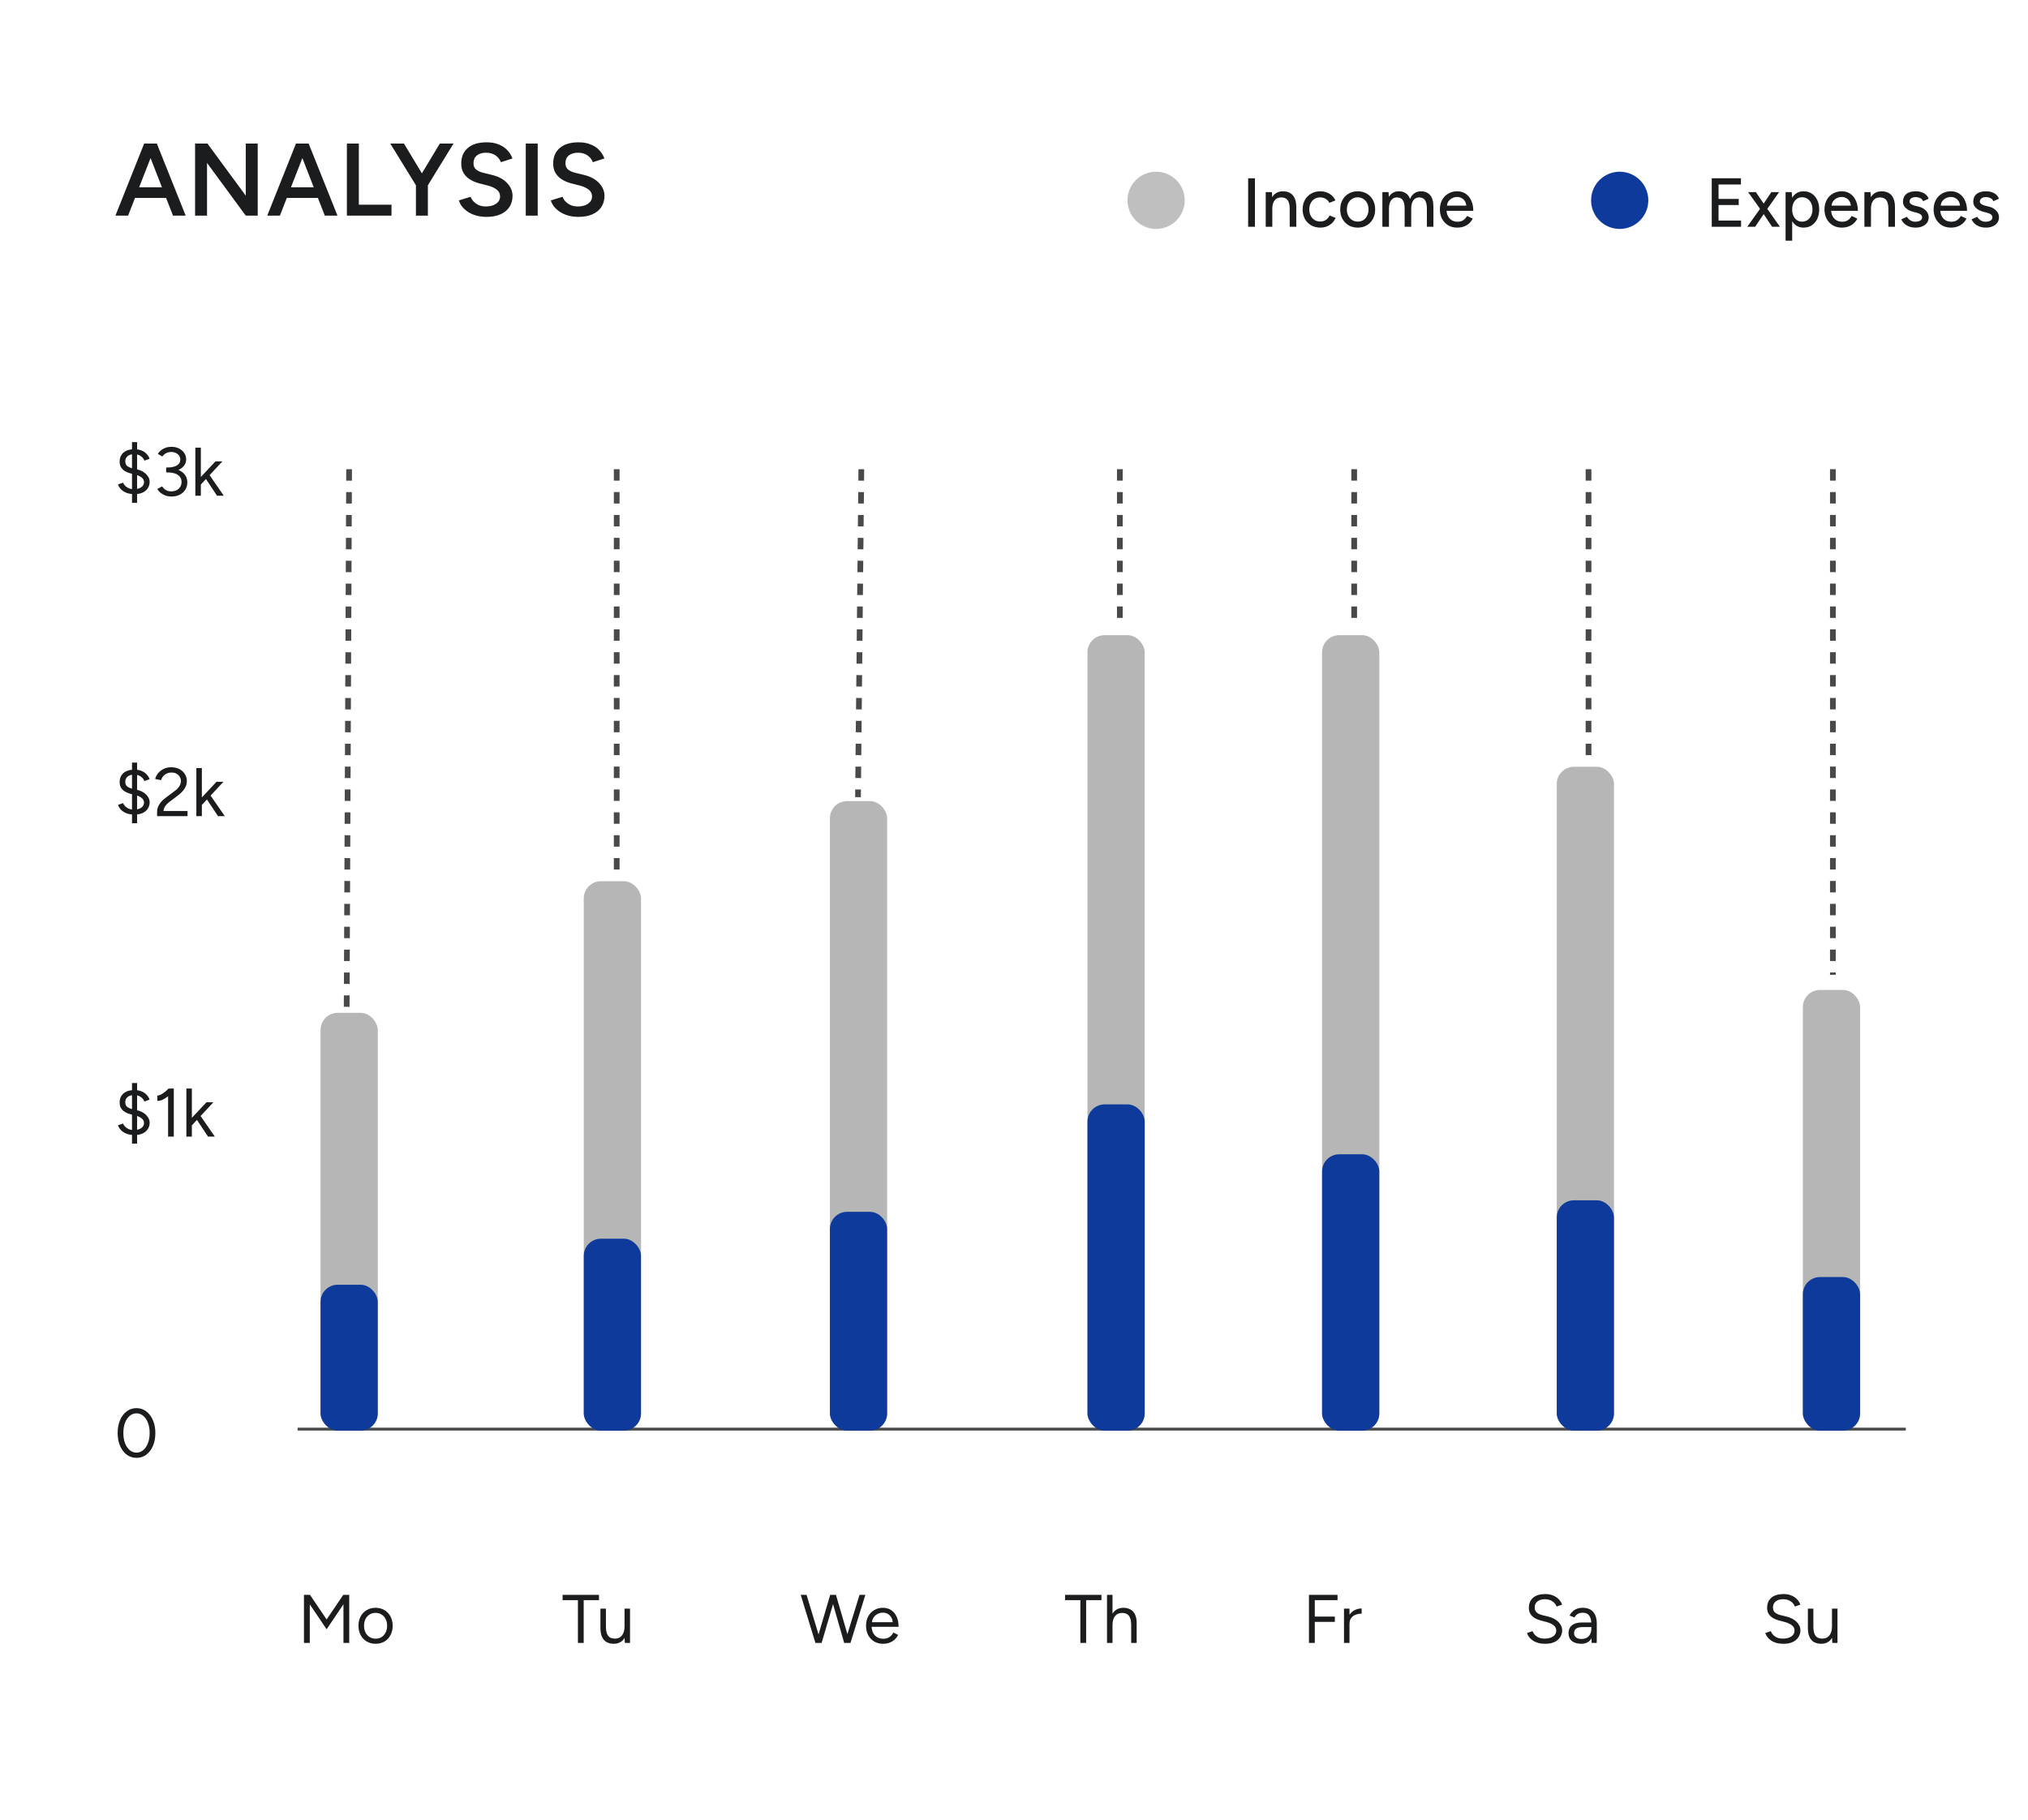 <svg width="234" height="210" viewBox="0 0 234 210" fill="none" xmlns="http://www.w3.org/2000/svg">
<path d="M144.017 26.172V20.572H144.801V26.172H144.017ZM146.044 26.172V22.172H146.756L146.804 22.908V26.172H146.044ZM148.812 26.172V24.124H149.572V26.172H148.812ZM148.812 24.124C148.812 23.761 148.769 23.486 148.684 23.3C148.604 23.108 148.489 22.974 148.34 22.9C148.196 22.825 148.028 22.785 147.836 22.78C147.51 22.78 147.257 22.895 147.076 23.124C146.894 23.353 146.804 23.676 146.804 24.092H146.476C146.476 23.671 146.537 23.311 146.66 23.012C146.788 22.708 146.966 22.476 147.196 22.316C147.43 22.156 147.708 22.076 148.028 22.076C148.342 22.076 148.614 22.14 148.844 22.268C149.078 22.396 149.257 22.596 149.38 22.868C149.508 23.134 149.572 23.486 149.572 23.924V24.124H148.812ZM152.352 26.268C151.952 26.268 151.597 26.18 151.288 26.004C150.979 25.823 150.736 25.575 150.56 25.26C150.389 24.945 150.304 24.582 150.304 24.172C150.304 23.761 150.389 23.398 150.56 23.084C150.736 22.769 150.976 22.524 151.28 22.348C151.589 22.166 151.941 22.076 152.336 22.076C152.725 22.076 153.075 22.166 153.384 22.348C153.699 22.529 153.933 22.788 154.088 23.124L153.4 23.412C153.299 23.215 153.152 23.06 152.96 22.948C152.773 22.836 152.557 22.78 152.312 22.78C152.072 22.78 151.859 22.838 151.672 22.956C151.485 23.073 151.339 23.238 151.232 23.452C151.125 23.66 151.072 23.9 151.072 24.172C151.072 24.444 151.125 24.684 151.232 24.892C151.339 25.1 151.488 25.265 151.68 25.388C151.872 25.505 152.088 25.564 152.328 25.564C152.573 25.564 152.792 25.503 152.984 25.38C153.176 25.252 153.32 25.081 153.416 24.868L154.112 25.148C153.957 25.5 153.723 25.774 153.408 25.972C153.099 26.169 152.747 26.268 152.352 26.268ZM156.672 26.268C156.272 26.268 155.92 26.18 155.616 26.004C155.312 25.823 155.072 25.575 154.896 25.26C154.725 24.945 154.64 24.582 154.64 24.172C154.64 23.761 154.725 23.398 154.896 23.084C155.067 22.769 155.304 22.524 155.608 22.348C155.912 22.166 156.261 22.076 156.656 22.076C157.051 22.076 157.4 22.166 157.704 22.348C158.008 22.524 158.245 22.769 158.416 23.084C158.587 23.398 158.672 23.761 158.672 24.172C158.672 24.582 158.587 24.945 158.416 25.26C158.245 25.575 158.008 25.823 157.704 26.004C157.405 26.18 157.061 26.268 156.672 26.268ZM156.672 25.572C156.912 25.572 157.125 25.513 157.312 25.396C157.499 25.273 157.643 25.108 157.744 24.9C157.851 24.692 157.904 24.449 157.904 24.172C157.904 23.895 157.851 23.652 157.744 23.444C157.643 23.236 157.496 23.073 157.304 22.956C157.112 22.833 156.896 22.772 156.656 22.772C156.411 22.772 156.195 22.833 156.008 22.956C155.821 23.073 155.675 23.236 155.568 23.444C155.461 23.652 155.408 23.895 155.408 24.172C155.408 24.449 155.461 24.692 155.568 24.9C155.675 25.108 155.824 25.273 156.016 25.396C156.208 25.513 156.427 25.572 156.672 25.572ZM159.505 26.172V22.172H160.217L160.249 22.724C160.377 22.511 160.537 22.351 160.729 22.244C160.921 22.132 161.142 22.076 161.393 22.076C161.713 22.076 161.985 22.151 162.209 22.3C162.433 22.444 162.595 22.665 162.697 22.964C162.814 22.676 162.979 22.457 163.193 22.308C163.406 22.153 163.659 22.076 163.953 22.076C164.406 22.076 164.761 22.225 165.017 22.524C165.273 22.817 165.398 23.27 165.393 23.884V26.172H164.641V24.124C164.641 23.761 164.601 23.486 164.521 23.3C164.446 23.108 164.345 22.974 164.217 22.9C164.089 22.825 163.939 22.785 163.769 22.78C163.47 22.78 163.238 22.895 163.073 23.124C162.913 23.353 162.833 23.676 162.833 24.092V26.172H162.073V24.124C162.073 23.761 162.035 23.486 161.961 23.3C161.886 23.108 161.782 22.974 161.649 22.9C161.521 22.825 161.371 22.785 161.201 22.78C160.902 22.78 160.67 22.895 160.505 23.124C160.345 23.353 160.265 23.676 160.265 24.092V26.172H159.505ZM168.132 26.268C167.743 26.268 167.399 26.18 167.1 26.004C166.801 25.823 166.567 25.575 166.396 25.26C166.225 24.945 166.14 24.582 166.14 24.172C166.14 23.761 166.225 23.398 166.396 23.084C166.567 22.769 166.801 22.524 167.1 22.348C167.404 22.166 167.751 22.076 168.14 22.076C168.508 22.076 168.831 22.169 169.108 22.356C169.385 22.537 169.601 22.799 169.756 23.14C169.916 23.476 169.996 23.873 169.996 24.332H166.764L166.908 24.212C166.908 24.494 166.964 24.74 167.076 24.948C167.188 25.156 167.34 25.316 167.532 25.428C167.724 25.535 167.943 25.588 168.188 25.588C168.455 25.588 168.676 25.526 168.852 25.404C169.033 25.276 169.175 25.116 169.276 24.924L169.932 25.228C169.825 25.436 169.687 25.62 169.516 25.78C169.345 25.934 169.143 26.055 168.908 26.14C168.679 26.225 168.42 26.268 168.132 26.268ZM166.956 23.852L166.804 23.732H169.332L169.188 23.852C169.188 23.617 169.14 23.417 169.044 23.252C168.948 23.081 168.82 22.953 168.66 22.868C168.5 22.777 168.321 22.732 168.124 22.732C167.932 22.732 167.745 22.777 167.564 22.868C167.388 22.953 167.241 23.078 167.124 23.244C167.012 23.409 166.956 23.612 166.956 23.852Z" fill="#1B1C1D"/>
<circle cx="133.396" cy="23.118" r="3.302" fill="black" fill-opacity="0.25"/>
<circle cx="186.888" cy="23.118" r="3.302" fill="#0E3A9B"/>
<path d="M197.509 26.172V20.572H200.877V21.292H198.293V22.956H200.621V23.66H198.293V25.452H200.893V26.172H197.509ZM201.603 26.172L203.243 23.876L204.387 22.172H205.283L203.739 24.356L202.515 26.172H201.603ZM204.475 26.172L203.267 24.356L201.707 22.172H202.603L203.755 23.876L205.379 26.172H204.475ZM206.029 27.772V22.172H206.741L206.789 22.908V27.772H206.029ZM208.101 26.268C207.765 26.268 207.472 26.18 207.221 26.004C206.976 25.828 206.786 25.582 206.653 25.268C206.52 24.953 206.453 24.588 206.453 24.172C206.453 23.75 206.52 23.385 206.653 23.076C206.786 22.761 206.976 22.516 207.221 22.34C207.472 22.164 207.765 22.076 208.101 22.076C208.458 22.076 208.773 22.164 209.045 22.34C209.317 22.516 209.528 22.761 209.677 23.076C209.832 23.385 209.909 23.75 209.909 24.172C209.909 24.588 209.832 24.953 209.677 25.268C209.528 25.582 209.317 25.828 209.045 26.004C208.773 26.18 208.458 26.268 208.101 26.268ZM207.917 25.58C208.157 25.58 208.368 25.521 208.549 25.404C208.73 25.281 208.872 25.116 208.973 24.908C209.08 24.695 209.133 24.449 209.133 24.172C209.133 23.895 209.082 23.652 208.981 23.444C208.88 23.23 208.738 23.065 208.557 22.948C208.376 22.825 208.165 22.764 207.925 22.764C207.706 22.764 207.509 22.825 207.333 22.948C207.162 23.065 207.029 23.23 206.933 23.444C206.837 23.657 206.789 23.9 206.789 24.172C206.789 24.449 206.837 24.695 206.933 24.908C207.029 25.116 207.162 25.281 207.333 25.404C207.504 25.521 207.698 25.58 207.917 25.58ZM212.507 26.268C212.118 26.268 211.774 26.18 211.475 26.004C211.176 25.823 210.942 25.575 210.771 25.26C210.6 24.945 210.515 24.582 210.515 24.172C210.515 23.761 210.6 23.398 210.771 23.084C210.942 22.769 211.176 22.524 211.475 22.348C211.779 22.166 212.126 22.076 212.515 22.076C212.883 22.076 213.206 22.169 213.483 22.356C213.76 22.537 213.976 22.799 214.131 23.14C214.291 23.476 214.371 23.873 214.371 24.332H211.139L211.283 24.212C211.283 24.494 211.339 24.74 211.451 24.948C211.563 25.156 211.715 25.316 211.907 25.428C212.099 25.535 212.318 25.588 212.563 25.588C212.83 25.588 213.051 25.526 213.227 25.404C213.408 25.276 213.55 25.116 213.651 24.924L214.307 25.228C214.2 25.436 214.062 25.62 213.891 25.78C213.72 25.934 213.518 26.055 213.283 26.14C213.054 26.225 212.795 26.268 212.507 26.268ZM211.331 23.852L211.179 23.732H213.707L213.563 23.852C213.563 23.617 213.515 23.417 213.419 23.252C213.323 23.081 213.195 22.953 213.035 22.868C212.875 22.777 212.696 22.732 212.499 22.732C212.307 22.732 212.12 22.777 211.939 22.868C211.763 22.953 211.616 23.078 211.499 23.244C211.387 23.409 211.331 23.612 211.331 23.852ZM215.122 26.172V22.172H215.834L215.882 22.908V26.172H215.122ZM217.89 26.172V24.124H218.65V26.172H217.89ZM217.89 24.124C217.89 23.761 217.847 23.486 217.762 23.3C217.682 23.108 217.567 22.974 217.418 22.9C217.274 22.825 217.106 22.785 216.914 22.78C216.588 22.78 216.335 22.895 216.154 23.124C215.972 23.353 215.882 23.676 215.882 24.092H215.554C215.554 23.671 215.615 23.311 215.738 23.012C215.866 22.708 216.044 22.476 216.274 22.316C216.508 22.156 216.786 22.076 217.106 22.076C217.42 22.076 217.692 22.14 217.922 22.268C218.156 22.396 218.335 22.596 218.458 22.868C218.586 23.134 218.65 23.486 218.65 23.924V24.124H217.89ZM221.038 26.268C220.755 26.268 220.502 26.225 220.278 26.14C220.059 26.055 219.873 25.94 219.718 25.796C219.569 25.652 219.457 25.489 219.382 25.308L220.038 25.02C220.123 25.185 220.251 25.321 220.422 25.428C220.593 25.535 220.782 25.588 220.99 25.588C221.219 25.588 221.409 25.545 221.558 25.46C221.707 25.375 221.782 25.255 221.782 25.1C221.782 24.951 221.726 24.833 221.614 24.748C221.502 24.663 221.339 24.593 221.126 24.54L220.75 24.444C220.377 24.343 220.086 24.191 219.878 23.988C219.675 23.785 219.574 23.556 219.574 23.3C219.574 22.91 219.699 22.609 219.95 22.396C220.201 22.183 220.571 22.076 221.062 22.076C221.302 22.076 221.521 22.11 221.718 22.18C221.921 22.249 222.091 22.348 222.23 22.476C222.374 22.604 222.475 22.756 222.534 22.932L221.894 23.22C221.83 23.06 221.721 22.942 221.566 22.868C221.411 22.788 221.23 22.748 221.022 22.748C220.809 22.748 220.641 22.796 220.518 22.892C220.395 22.983 220.334 23.11 220.334 23.276C220.334 23.366 220.385 23.454 220.486 23.54C220.593 23.62 220.747 23.686 220.95 23.74L221.382 23.844C221.643 23.908 221.859 24.006 222.03 24.14C222.201 24.268 222.329 24.415 222.414 24.58C222.499 24.74 222.542 24.908 222.542 25.084C222.542 25.324 222.475 25.535 222.342 25.716C222.214 25.892 222.035 26.028 221.806 26.124C221.582 26.22 221.326 26.268 221.038 26.268ZM225.101 26.268C224.711 26.268 224.367 26.18 224.069 26.004C223.77 25.823 223.535 25.575 223.365 25.26C223.194 24.945 223.109 24.582 223.109 24.172C223.109 23.761 223.194 23.398 223.365 23.084C223.535 22.769 223.77 22.524 224.069 22.348C224.373 22.166 224.719 22.076 225.109 22.076C225.477 22.076 225.799 22.169 226.077 22.356C226.354 22.537 226.57 22.799 226.725 23.14C226.885 23.476 226.965 23.873 226.965 24.332H223.733L223.877 24.212C223.877 24.494 223.933 24.74 224.045 24.948C224.157 25.156 224.309 25.316 224.501 25.428C224.693 25.535 224.911 25.588 225.157 25.588C225.423 25.588 225.645 25.526 225.821 25.404C226.002 25.276 226.143 25.116 226.245 24.924L226.901 25.228C226.794 25.436 226.655 25.62 226.485 25.78C226.314 25.934 226.111 26.055 225.877 26.14C225.647 26.225 225.389 26.268 225.101 26.268ZM223.925 23.852L223.773 23.732H226.301L226.157 23.852C226.157 23.617 226.109 23.417 226.013 23.252C225.917 23.081 225.789 22.953 225.629 22.868C225.469 22.777 225.29 22.732 225.093 22.732C224.901 22.732 224.714 22.777 224.533 22.868C224.357 22.953 224.21 23.078 224.093 23.244C223.981 23.409 223.925 23.612 223.925 23.852ZM229.148 26.268C228.865 26.268 228.612 26.225 228.388 26.14C228.169 26.055 227.982 25.94 227.828 25.796C227.678 25.652 227.566 25.489 227.492 25.308L228.148 25.02C228.233 25.185 228.361 25.321 228.532 25.428C228.702 25.535 228.892 25.588 229.1 25.588C229.329 25.588 229.518 25.545 229.668 25.46C229.817 25.375 229.892 25.255 229.892 25.1C229.892 24.951 229.836 24.833 229.724 24.748C229.612 24.663 229.449 24.593 229.236 24.54L228.86 24.444C228.486 24.343 228.196 24.191 227.988 23.988C227.785 23.785 227.684 23.556 227.684 23.3C227.684 22.91 227.809 22.609 228.06 22.396C228.31 22.183 228.681 22.076 229.172 22.076C229.412 22.076 229.63 22.11 229.828 22.18C230.03 22.249 230.201 22.348 230.34 22.476C230.484 22.604 230.585 22.756 230.644 22.932L230.004 23.22C229.94 23.06 229.83 22.942 229.676 22.868C229.521 22.788 229.34 22.748 229.132 22.748C228.918 22.748 228.75 22.796 228.628 22.892C228.505 22.983 228.444 23.11 228.444 23.276C228.444 23.366 228.494 23.454 228.596 23.54C228.702 23.62 228.857 23.686 229.06 23.74L229.492 23.844C229.753 23.908 229.969 24.006 230.14 24.14C230.31 24.268 230.438 24.415 230.524 24.58C230.609 24.74 230.652 24.908 230.652 25.084C230.652 25.324 230.585 25.535 230.452 25.716C230.324 25.892 230.145 26.028 229.916 26.124C229.692 26.22 229.436 26.268 229.148 26.268Z" fill="#1B1C1D"/>
<path d="M19.963 24.887L16.718 16.566H18.096L21.425 24.887H19.963ZM13.318 24.887L16.634 16.566H18.025L14.78 24.887H13.318ZM14.875 22.842V21.618H19.856V22.842H14.875ZM22.509 24.887V16.566H23.935L28.357 22.581V16.566H29.736V24.887H28.357L23.888 18.801V24.887H22.509ZM37.479 24.887L34.234 16.566H35.613L38.941 24.887H37.479ZM30.835 24.887L34.151 16.566H35.542L32.297 24.887H30.835ZM32.392 22.842V21.618H37.372V22.842H32.392ZM40.026 24.887V16.566H41.405V23.627H45.173V24.887H40.026ZM49.334 21.439L48.062 21.035L50.749 16.566H52.33L49.334 21.439ZM47.991 24.887V20.893H49.37V24.887H47.991ZM48.027 21.439L45.031 16.566H46.612L49.299 21.035L48.027 21.439ZM56.144 25.029C55.708 25.029 55.308 24.978 54.943 24.875C54.587 24.772 54.27 24.629 53.992 24.447C53.723 24.265 53.497 24.063 53.315 23.841C53.141 23.611 53.018 23.373 52.946 23.128L54.301 22.711C54.405 23.005 54.607 23.262 54.908 23.484C55.209 23.706 55.581 23.821 56.025 23.829C56.54 23.829 56.948 23.722 57.249 23.508C57.551 23.294 57.701 23.013 57.701 22.664C57.701 22.347 57.574 22.089 57.321 21.891C57.067 21.685 56.726 21.527 56.298 21.416L55.276 21.154C54.888 21.051 54.535 20.901 54.218 20.703C53.909 20.505 53.664 20.255 53.481 19.954C53.307 19.653 53.22 19.296 53.22 18.884C53.22 18.107 53.473 17.505 53.981 17.077C54.488 16.641 55.213 16.423 56.156 16.423C56.687 16.423 57.15 16.506 57.547 16.673C57.951 16.831 58.284 17.053 58.545 17.339C58.807 17.616 59.001 17.933 59.128 18.29L57.796 18.718C57.677 18.401 57.471 18.139 57.178 17.933C56.885 17.727 56.52 17.624 56.085 17.624C55.633 17.624 55.276 17.731 55.015 17.945C54.761 18.159 54.634 18.456 54.634 18.836C54.634 19.145 54.733 19.387 54.931 19.561C55.138 19.728 55.415 19.855 55.764 19.942L56.786 20.191C57.531 20.374 58.109 20.687 58.521 21.131C58.933 21.574 59.139 22.066 59.139 22.605C59.139 23.08 59.025 23.5 58.795 23.864C58.565 24.229 58.224 24.514 57.773 24.72C57.329 24.926 56.786 25.029 56.144 25.029ZM60.665 24.887V16.566H62.044V24.887H60.665ZM66.754 25.029C66.318 25.029 65.918 24.978 65.553 24.875C65.197 24.772 64.88 24.629 64.602 24.447C64.333 24.265 64.107 24.063 63.925 23.841C63.751 23.611 63.628 23.373 63.556 23.128L64.911 22.711C65.014 23.005 65.216 23.262 65.518 23.484C65.819 23.706 66.191 23.821 66.635 23.829C67.15 23.829 67.558 23.722 67.859 23.508C68.16 23.294 68.311 23.013 68.311 22.664C68.311 22.347 68.184 22.089 67.931 21.891C67.677 21.685 67.336 21.527 66.908 21.416L65.886 21.154C65.498 21.051 65.145 20.901 64.828 20.703C64.519 20.505 64.273 20.255 64.091 19.954C63.917 19.653 63.83 19.296 63.83 18.884C63.83 18.107 64.083 17.505 64.591 17.077C65.098 16.641 65.823 16.423 66.766 16.423C67.297 16.423 67.76 16.506 68.156 16.673C68.561 16.831 68.894 17.053 69.155 17.339C69.416 17.616 69.611 17.933 69.737 18.29L68.406 18.718C68.287 18.401 68.081 18.139 67.788 17.933C67.495 17.727 67.13 17.624 66.694 17.624C66.243 17.624 65.886 17.731 65.625 17.945C65.371 18.159 65.244 18.456 65.244 18.836C65.244 19.145 65.343 19.387 65.541 19.561C65.748 19.728 66.025 19.855 66.374 19.942L67.396 20.191C68.141 20.374 68.719 20.687 69.131 21.131C69.543 21.574 69.749 22.066 69.749 22.605C69.749 23.08 69.634 23.5 69.405 23.864C69.175 24.229 68.834 24.514 68.382 24.72C67.939 24.926 67.396 25.029 66.754 25.029Z" fill="#1B1C1D"/>
<path d="M35.073 189.605V184.058H35.77L37.688 186.895L39.606 184.058H40.295V189.605H39.63V185.136L37.688 188.028L35.746 185.152V189.605H35.073ZM43.344 189.701C42.958 189.701 42.615 189.613 42.314 189.439C42.018 189.259 41.785 189.014 41.616 188.702C41.447 188.39 41.363 188.031 41.363 187.624C41.363 187.218 41.444 186.858 41.608 186.547C41.777 186.235 42.01 185.992 42.306 185.818C42.607 185.638 42.947 185.548 43.328 185.548C43.719 185.548 44.062 185.638 44.358 185.818C44.659 185.992 44.892 186.235 45.056 186.547C45.224 186.858 45.309 187.218 45.309 187.624C45.309 188.031 45.224 188.39 45.056 188.702C44.892 189.014 44.662 189.259 44.366 189.439C44.07 189.613 43.729 189.701 43.344 189.701ZM43.344 189.114C43.608 189.114 43.838 189.051 44.033 188.924C44.229 188.797 44.382 188.623 44.493 188.401C44.609 188.179 44.667 187.92 44.667 187.624C44.667 187.328 44.609 187.07 44.493 186.848C44.382 186.626 44.226 186.452 44.025 186.325C43.825 186.198 43.592 186.135 43.328 186.135C43.069 186.135 42.839 186.198 42.639 186.325C42.443 186.452 42.287 186.626 42.171 186.848C42.06 187.07 42.005 187.328 42.005 187.624C42.005 187.915 42.06 188.174 42.171 188.401C42.287 188.623 42.446 188.797 42.646 188.924C42.852 189.051 43.085 189.114 43.344 189.114Z" fill="#1B1C1D"/>
<path d="M66.683 189.605V184.668H64.915V184.058H69.115V184.668H67.348V189.605H66.683ZM72.102 189.605L72.062 188.876V185.643H72.696V189.605H72.102ZM69.281 187.672V185.643H69.915V187.672H69.281ZM69.915 187.672C69.915 188.063 69.96 188.361 70.049 188.567C70.139 188.773 70.263 188.916 70.422 188.995C70.586 189.069 70.768 189.106 70.969 189.106C71.312 189.106 71.579 188.982 71.769 188.734C71.965 188.485 72.062 188.139 72.062 187.696H72.371C72.371 188.113 72.311 188.472 72.189 188.773C72.068 189.075 71.891 189.304 71.658 189.463C71.431 189.621 71.151 189.701 70.818 189.701C70.512 189.701 70.242 189.64 70.01 189.518C69.777 189.392 69.598 189.193 69.471 188.924C69.344 188.649 69.281 188.295 69.281 187.862V187.672H69.915Z" fill="#1B1C1D"/>
<path d="M97.463 189.605L99.175 184.058H99.849L98.129 189.605H97.463ZM94.088 189.605L92.392 184.058H93.065L94.745 189.605H94.088ZM94.159 189.605L95.791 184.058H96.433L94.801 189.605H94.159ZM97.408 189.605L95.815 184.058H96.457L98.073 189.605H97.408ZM101.893 189.701C101.507 189.701 101.166 189.613 100.87 189.439C100.575 189.259 100.342 189.014 100.173 188.702C100.009 188.39 99.927 188.031 99.927 187.624C99.927 187.218 100.009 186.858 100.173 186.547C100.342 186.235 100.572 185.992 100.863 185.818C101.158 185.638 101.496 185.548 101.877 185.548C102.247 185.548 102.566 185.641 102.836 185.825C103.105 186.005 103.314 186.259 103.462 186.586C103.61 186.914 103.684 187.299 103.684 187.743H100.411L100.569 187.608C100.569 187.925 100.625 188.198 100.736 188.425C100.852 188.652 101.013 188.826 101.219 188.948C101.425 189.064 101.66 189.122 101.924 189.122C102.204 189.122 102.44 189.056 102.63 188.924C102.825 188.792 102.976 188.618 103.081 188.401L103.628 188.678C103.528 188.884 103.393 189.064 103.224 189.217C103.06 189.37 102.865 189.489 102.638 189.574C102.416 189.658 102.167 189.701 101.893 189.701ZM100.609 187.339L100.443 187.212H103.176L103.01 187.347C103.01 187.093 102.96 186.874 102.86 186.689C102.759 186.504 102.624 186.362 102.455 186.261C102.286 186.161 102.091 186.111 101.869 186.111C101.652 186.111 101.446 186.161 101.251 186.261C101.061 186.362 100.905 186.504 100.783 186.689C100.667 186.869 100.609 187.085 100.609 187.339Z" fill="#1B1C1D"/>
<path d="M124.659 189.605V184.668H122.892V184.058H127.092V184.668H125.325V189.605H124.659ZM127.732 189.605V184.058H128.366V189.605H127.732ZM130.521 189.605V187.577H131.155V189.605H130.521ZM130.521 187.577C130.521 187.186 130.474 186.887 130.379 186.681C130.289 186.475 130.165 186.335 130.006 186.261C129.848 186.182 129.668 186.142 129.467 186.142C129.119 186.142 128.847 186.267 128.651 186.515C128.461 186.758 128.366 187.104 128.366 187.553H128.057C128.057 187.136 128.117 186.776 128.239 186.475C128.366 186.174 128.545 185.944 128.778 185.786C129.01 185.627 129.29 185.548 129.618 185.548C129.924 185.548 130.194 185.612 130.426 185.738C130.659 185.86 130.838 186.055 130.965 186.325C131.097 186.594 131.161 186.948 131.155 187.387V187.577H130.521Z" fill="#1B1C1D"/>
<path d="M151.034 189.605V184.058H154.33V184.668H151.707V186.562H154.021V187.173H151.707V189.605H151.034ZM155.426 187.458C155.426 187.03 155.508 186.684 155.671 186.42C155.835 186.15 156.044 185.952 156.297 185.825C156.556 185.693 156.828 185.627 157.114 185.627V186.222C156.881 186.222 156.657 186.261 156.44 186.341C156.229 186.415 156.054 186.539 155.917 186.713C155.78 186.887 155.711 187.125 155.711 187.426L155.426 187.458ZM155.077 189.605V185.643H155.711V189.605H155.077Z" fill="#1B1C1D"/>
<path d="M178.301 189.701C177.995 189.701 177.723 189.669 177.485 189.605C177.247 189.537 177.041 189.444 176.867 189.328C176.692 189.207 176.55 189.075 176.439 188.932C176.328 188.784 176.246 188.628 176.193 188.464L176.835 188.242C176.914 188.475 177.073 188.678 177.311 188.853C177.554 189.022 177.849 189.106 178.198 189.106C178.626 189.106 178.962 189.022 179.205 188.853C179.448 188.684 179.569 188.459 179.569 188.179C179.569 187.92 179.461 187.712 179.244 187.553C179.028 187.389 178.742 187.262 178.388 187.173L177.778 187.014C177.53 186.951 177.3 186.858 177.089 186.737C176.883 186.61 176.716 186.452 176.589 186.261C176.468 186.066 176.407 185.833 176.407 185.564C176.407 185.062 176.568 184.671 176.891 184.391C177.218 184.106 177.688 183.963 178.301 183.963C178.666 183.963 178.98 184.024 179.244 184.145C179.508 184.262 179.722 184.412 179.886 184.597C180.055 184.777 180.174 184.972 180.243 185.184L179.609 185.405C179.508 185.141 179.339 184.935 179.102 184.787C178.864 184.634 178.576 184.558 178.238 184.558C177.884 184.558 177.601 184.645 177.39 184.819C177.184 184.988 177.081 185.221 177.081 185.516C177.081 185.77 177.163 185.965 177.326 186.103C177.49 186.235 177.704 186.333 177.968 186.396L178.578 186.547C179.117 186.673 179.529 186.885 179.815 187.181C180.105 187.471 180.251 187.785 180.251 188.124C180.251 188.414 180.177 188.681 180.029 188.924C179.881 189.162 179.662 189.352 179.371 189.495C179.086 189.632 178.729 189.701 178.301 189.701ZM183.652 189.605L183.621 188.956V187.513C183.621 187.202 183.586 186.945 183.518 186.745C183.449 186.539 183.341 186.383 183.193 186.277C183.045 186.172 182.852 186.119 182.614 186.119C182.398 186.119 182.21 186.164 182.051 186.253C181.898 186.338 181.771 186.475 181.671 186.665L181.101 186.444C181.201 186.259 181.322 186.1 181.465 185.968C181.608 185.831 181.774 185.728 181.964 185.659C182.155 185.585 182.371 185.548 182.614 185.548C182.984 185.548 183.288 185.622 183.525 185.77C183.768 185.913 183.951 186.127 184.072 186.412C184.194 186.692 184.252 187.041 184.247 187.458L184.239 189.605H183.652ZM182.464 189.701C181.999 189.701 181.634 189.595 181.37 189.384C181.111 189.167 180.982 188.868 180.982 188.488C180.982 188.087 181.114 187.78 181.378 187.569C181.647 187.352 182.022 187.244 182.503 187.244H183.636V187.775H182.646C182.276 187.775 182.012 187.836 181.853 187.957C181.7 188.079 181.624 188.253 181.624 188.48C181.624 188.686 181.7 188.85 181.853 188.972C182.007 189.088 182.221 189.146 182.495 189.146C182.722 189.146 182.921 189.098 183.09 189.003C183.259 188.903 183.388 188.763 183.478 188.583C183.573 188.398 183.621 188.182 183.621 187.933H183.89C183.89 188.472 183.768 188.903 183.525 189.225C183.282 189.542 182.928 189.701 182.464 189.701Z" fill="#1B1C1D"/>
<path d="M205.793 189.701C205.487 189.701 205.215 189.669 204.977 189.605C204.739 189.537 204.533 189.444 204.359 189.328C204.185 189.207 204.042 189.075 203.931 188.932C203.82 188.784 203.738 188.628 203.685 188.464L204.327 188.242C204.407 188.475 204.565 188.678 204.803 188.853C205.046 189.022 205.342 189.106 205.69 189.106C206.118 189.106 206.454 189.022 206.697 188.853C206.94 188.684 207.061 188.459 207.061 188.179C207.061 187.92 206.953 187.712 206.736 187.553C206.52 187.389 206.234 187.262 205.88 187.173L205.27 187.014C205.022 186.951 204.792 186.858 204.581 186.737C204.375 186.61 204.208 186.452 204.082 186.261C203.96 186.066 203.899 185.833 203.899 185.564C203.899 185.062 204.06 184.671 204.383 184.391C204.71 184.106 205.18 183.963 205.793 183.963C206.158 183.963 206.472 184.024 206.736 184.145C207 184.262 207.214 184.412 207.378 184.597C207.547 184.777 207.666 184.972 207.735 185.184L207.101 185.405C207 185.141 206.831 184.935 206.594 184.787C206.356 184.634 206.068 184.558 205.73 184.558C205.376 184.558 205.093 184.645 204.882 184.819C204.676 184.988 204.573 185.221 204.573 185.516C204.573 185.77 204.655 185.965 204.819 186.103C204.982 186.235 205.196 186.333 205.46 186.396L206.071 186.547C206.61 186.673 207.022 186.885 207.307 187.181C207.597 187.471 207.743 187.785 207.743 188.124C207.743 188.414 207.669 188.681 207.521 188.924C207.373 189.162 207.154 189.352 206.863 189.495C206.578 189.632 206.221 189.701 205.793 189.701ZM211.422 189.605L211.382 188.876V185.643H212.016V189.605H211.422ZM208.601 187.672V185.643H209.235V187.672H208.601ZM209.235 187.672C209.235 188.063 209.28 188.361 209.369 188.567C209.459 188.773 209.583 188.916 209.742 188.995C209.906 189.069 210.088 189.106 210.289 189.106C210.632 189.106 210.899 188.982 211.089 188.734C211.284 188.485 211.382 188.139 211.382 187.696H211.691C211.691 188.113 211.63 188.472 211.509 188.773C211.387 189.075 211.21 189.304 210.978 189.463C210.751 189.621 210.471 189.701 210.138 189.701C209.832 189.701 209.562 189.64 209.33 189.518C209.097 189.392 208.918 189.193 208.791 188.924C208.664 188.649 208.601 188.295 208.601 187.862V187.672H209.235Z" fill="#1B1C1D"/>
<path d="M15.517 57.025C15.152 57.025 14.838 56.972 14.574 56.866C14.315 56.761 14.106 56.623 13.948 56.454C13.789 56.28 13.678 56.098 13.615 55.907L14.201 55.701C14.281 55.902 14.426 56.077 14.637 56.224C14.849 56.372 15.107 56.449 15.414 56.454C15.789 56.454 16.082 56.38 16.294 56.232C16.51 56.079 16.619 55.884 16.619 55.646C16.619 55.419 16.521 55.234 16.325 55.091C16.135 54.949 15.887 54.838 15.58 54.758L15.034 54.624C14.806 54.566 14.598 54.478 14.408 54.362C14.223 54.246 14.075 54.101 13.964 53.926C13.858 53.747 13.805 53.533 13.805 53.284C13.805 52.835 13.953 52.484 14.249 52.23C14.545 51.972 14.97 51.842 15.525 51.842C15.847 51.842 16.127 51.895 16.365 52.001C16.603 52.106 16.796 52.244 16.943 52.413C17.097 52.582 17.202 52.759 17.26 52.944L16.666 53.158C16.576 52.936 16.426 52.756 16.214 52.619C16.008 52.481 15.757 52.413 15.461 52.413C15.15 52.413 14.904 52.489 14.725 52.642C14.545 52.79 14.455 52.989 14.455 53.237C14.455 53.469 14.524 53.646 14.661 53.768C14.804 53.884 14.991 53.971 15.224 54.029L15.778 54.156C16.259 54.272 16.626 54.465 16.88 54.735C17.139 55.004 17.268 55.292 17.268 55.598C17.268 55.862 17.202 56.103 17.07 56.319C16.938 56.536 16.743 56.708 16.484 56.835C16.225 56.961 15.903 57.025 15.517 57.025ZM15.232 58.023V51.026H15.818V58.023H15.232ZM19.808 57.302C19.538 57.302 19.293 57.263 19.071 57.183C18.854 57.099 18.667 56.99 18.508 56.858C18.355 56.726 18.234 56.586 18.144 56.438L18.698 56.129C18.757 56.203 18.828 56.288 18.912 56.383C19.002 56.473 19.116 56.549 19.253 56.613C19.391 56.676 19.56 56.708 19.76 56.708C20.12 56.708 20.407 56.605 20.624 56.399C20.841 56.193 20.949 55.934 20.949 55.622C20.949 55.384 20.883 55.184 20.751 55.02C20.624 54.856 20.439 54.732 20.196 54.647C19.953 54.563 19.663 54.521 19.325 54.521H19.174V53.998H19.309C19.642 53.998 19.948 54.035 20.228 54.108C20.508 54.182 20.751 54.291 20.957 54.433C21.168 54.576 21.329 54.75 21.44 54.956C21.557 55.163 21.615 55.4 21.615 55.67C21.615 55.997 21.533 56.285 21.369 56.533C21.211 56.776 20.994 56.967 20.719 57.104C20.445 57.236 20.141 57.302 19.808 57.302ZM19.174 54.465V53.95H19.325C19.779 53.95 20.138 53.873 20.402 53.72C20.672 53.562 20.806 53.337 20.806 53.047C20.806 52.888 20.764 52.743 20.68 52.611C20.595 52.473 20.471 52.365 20.307 52.286C20.149 52.201 19.964 52.159 19.752 52.159C19.61 52.159 19.475 52.18 19.348 52.222C19.227 52.26 19.113 52.318 19.008 52.397C18.907 52.471 18.815 52.566 18.73 52.682L18.207 52.381C18.308 52.217 18.434 52.075 18.587 51.953C18.746 51.832 18.926 51.736 19.126 51.668C19.327 51.599 19.546 51.565 19.784 51.565C20.106 51.565 20.394 51.628 20.648 51.755C20.907 51.882 21.11 52.056 21.258 52.278C21.406 52.495 21.48 52.74 21.48 53.015C21.48 53.247 21.424 53.453 21.314 53.633C21.203 53.813 21.047 53.966 20.846 54.093C20.651 54.219 20.421 54.315 20.157 54.378C19.898 54.436 19.615 54.465 19.309 54.465H19.174ZM23.16 55.931L22.755 55.495L24.863 53.245H25.664L23.16 55.931ZM22.541 57.207V51.66H23.175V57.207H22.541ZM25.038 57.207L23.532 54.933L23.944 54.489L25.822 57.207H25.038Z" fill="#1B1C1D"/>
<path d="M15.517 94.005C15.152 94.005 14.838 93.952 14.574 93.847C14.315 93.741 14.106 93.604 13.948 93.435C13.789 93.26 13.678 93.078 13.615 92.888L14.201 92.682C14.281 92.883 14.426 93.057 14.637 93.205C14.849 93.353 15.107 93.429 15.414 93.435C15.789 93.435 16.082 93.361 16.294 93.213C16.51 93.06 16.619 92.864 16.619 92.626C16.619 92.399 16.521 92.214 16.325 92.072C16.135 91.929 15.887 91.818 15.58 91.739L15.034 91.604C14.806 91.546 14.598 91.459 14.408 91.343C14.223 91.226 14.075 91.081 13.964 90.907C13.858 90.727 13.805 90.513 13.805 90.265C13.805 89.816 13.953 89.465 14.249 89.211C14.545 88.952 14.97 88.823 15.525 88.823C15.847 88.823 16.127 88.875 16.365 88.981C16.603 89.087 16.796 89.224 16.943 89.393C17.097 89.562 17.202 89.739 17.26 89.924L16.666 90.138C16.576 89.916 16.426 89.737 16.214 89.599C16.008 89.462 15.757 89.393 15.461 89.393C15.15 89.393 14.904 89.47 14.725 89.623C14.545 89.771 14.455 89.969 14.455 90.217C14.455 90.45 14.524 90.627 14.661 90.748C14.804 90.865 14.991 90.952 15.224 91.01L15.778 91.137C16.259 91.253 16.626 91.446 16.88 91.715C17.139 91.984 17.268 92.272 17.268 92.579C17.268 92.843 17.202 93.083 17.07 93.3C16.938 93.517 16.743 93.688 16.484 93.815C16.225 93.942 15.903 94.005 15.517 94.005ZM15.232 95.004V88.006H15.818V95.004H15.232ZM18.128 94.188V93.633C18.128 93.458 18.162 93.287 18.231 93.118C18.305 92.943 18.408 92.772 18.54 92.603C18.677 92.433 18.844 92.275 19.039 92.127L20.188 91.263C20.326 91.168 20.445 91.06 20.545 90.938C20.651 90.812 20.732 90.682 20.791 90.55C20.849 90.413 20.878 90.281 20.878 90.154C20.878 89.969 20.833 89.803 20.743 89.655C20.653 89.501 20.526 89.38 20.363 89.29C20.199 89.2 20.006 89.155 19.784 89.155C19.567 89.155 19.377 89.198 19.214 89.282C19.05 89.362 18.915 89.47 18.809 89.607C18.704 89.739 18.627 89.882 18.58 90.035L17.898 89.9C17.962 89.663 18.075 89.441 18.239 89.235C18.408 89.029 18.622 88.862 18.881 88.735C19.14 88.609 19.427 88.545 19.744 88.545C20.114 88.545 20.434 88.617 20.703 88.759C20.973 88.897 21.181 89.087 21.329 89.33C21.483 89.567 21.559 89.84 21.559 90.146C21.559 90.437 21.48 90.711 21.322 90.97C21.163 91.229 20.933 91.48 20.632 91.723L19.546 92.547C19.335 92.706 19.171 92.872 19.055 93.046C18.944 93.221 18.881 93.403 18.865 93.593H21.639V94.188H18.128ZM23.276 92.912L22.872 92.476L24.979 90.225H25.78L23.276 92.912ZM22.657 94.188V88.64H23.291V94.188H22.657ZM25.154 94.188L23.648 91.913L24.06 91.469L25.938 94.188H25.154Z" fill="#1B1C1D"/>
<path d="M15.517 130.986C15.152 130.986 14.838 130.933 14.574 130.827C14.315 130.722 14.106 130.584 13.948 130.415C13.789 130.241 13.678 130.059 13.615 129.868L14.201 129.662C14.281 129.863 14.426 130.037 14.637 130.185C14.849 130.333 15.107 130.41 15.414 130.415C15.789 130.415 16.082 130.341 16.294 130.193C16.51 130.04 16.619 129.845 16.619 129.607C16.619 129.38 16.521 129.195 16.325 129.052C16.135 128.909 15.887 128.799 15.58 128.719L15.034 128.585C14.806 128.526 14.598 128.439 14.408 128.323C14.223 128.207 14.075 128.062 13.964 127.887C13.858 127.708 13.805 127.494 13.805 127.245C13.805 126.796 13.953 126.445 14.249 126.191C14.545 125.932 14.97 125.803 15.525 125.803C15.847 125.803 16.127 125.856 16.365 125.962C16.603 126.067 16.796 126.205 16.943 126.374C17.097 126.543 17.202 126.72 17.26 126.905L16.666 127.119C16.576 126.897 16.426 126.717 16.214 126.58C16.008 126.442 15.757 126.374 15.461 126.374C15.15 126.374 14.904 126.45 14.725 126.603C14.545 126.751 14.455 126.949 14.455 127.198C14.455 127.43 14.524 127.607 14.661 127.729C14.804 127.845 14.991 127.932 15.224 127.99L15.778 128.117C16.259 128.233 16.626 128.426 16.88 128.696C17.139 128.965 17.268 129.253 17.268 129.559C17.268 129.823 17.202 130.064 17.07 130.28C16.938 130.497 16.743 130.669 16.484 130.796C16.225 130.922 15.903 130.986 15.517 130.986ZM15.232 131.984V124.987H15.818V131.984H15.232ZM19.396 131.168V125.977L19.451 125.621H20.054V131.168H19.396ZM18.152 127.047V126.437C18.263 126.442 18.395 126.405 18.548 126.326C18.701 126.247 18.86 126.144 19.023 126.017C19.187 125.89 19.33 125.758 19.451 125.621L19.863 126.072C19.689 126.257 19.507 126.424 19.317 126.572C19.126 126.72 18.934 126.839 18.738 126.928C18.543 127.013 18.347 127.052 18.152 127.047ZM22.123 129.892L21.718 129.456L23.826 127.206H24.627L22.123 129.892ZM21.505 131.168V125.621H22.138V131.168H21.505ZM24.001 131.168L22.495 128.894L22.907 128.45L24.785 131.168H24.001Z" fill="#1B1C1D"/>
<path d="M15.747 168.244C15.324 168.244 14.949 168.122 14.621 167.879C14.294 167.631 14.038 167.293 13.853 166.865C13.668 166.431 13.575 165.935 13.575 165.375C13.575 164.815 13.668 164.321 13.853 163.893C14.038 163.46 14.291 163.122 14.614 162.879C14.941 162.63 15.319 162.506 15.747 162.506C16.175 162.506 16.55 162.63 16.872 162.879C17.2 163.122 17.456 163.46 17.641 163.893C17.831 164.321 17.926 164.815 17.926 165.375C17.926 165.935 17.834 166.431 17.649 166.865C17.464 167.293 17.207 167.631 16.88 167.879C16.552 168.122 16.175 168.244 15.747 168.244ZM15.747 167.641C16.043 167.641 16.304 167.544 16.531 167.348C16.764 167.153 16.943 166.886 17.07 166.548C17.202 166.21 17.268 165.819 17.268 165.375C17.268 164.931 17.202 164.54 17.07 164.202C16.943 163.859 16.764 163.592 16.531 163.402C16.304 163.206 16.043 163.108 15.747 163.108C15.451 163.108 15.189 163.206 14.962 163.402C14.735 163.592 14.556 163.859 14.423 164.202C14.297 164.54 14.233 164.931 14.233 165.375C14.233 165.819 14.297 166.21 14.423 166.548C14.556 166.886 14.735 167.153 14.962 167.348C15.195 167.544 15.456 167.641 15.747 167.641Z" fill="#1B1C1D"/>
<line opacity="0.8" x1="34.336" y1="164.929" x2="219.902" y2="164.929" stroke="#1B1C1D" stroke-width="0.33"/>
<path opacity="0.8" d="M40.281 54.152L40 116.5" stroke="#1B1C1D" stroke-width="0.66" stroke-dasharray="1.32 1.32"/>
<path opacity="0.8" d="M99.383 54.152L99 92" stroke="#1B1C1D" stroke-width="0.66" stroke-dasharray="1.32 1.32"/>
<line opacity="0.8" x1="71.158" y1="54.148" x2="71.158" y2="101.497" stroke="#1B1C1D" stroke-width="0.66" stroke-dasharray="1.32 1.32"/>
<line opacity="0.8" x1="129.213" y1="54.148" x2="129.213" y2="72.498" stroke="#1B1C1D" stroke-width="0.66" stroke-dasharray="1.32 1.32"/>
<line opacity="0.8" x1="156.252" y1="54.148" x2="156.252" y2="72.501" stroke="#1B1C1D" stroke-width="0.66" stroke-dasharray="1.32 1.32"/>
<line opacity="0.8" x1="183.291" y1="54.148" x2="183.291" y2="87.5" stroke="#1B1C1D" stroke-width="0.66" stroke-dasharray="1.32 1.32"/>
<line opacity="0.8" x1="211.486" y1="54.148" x2="211.486" y2="112.501" stroke="#1B1C1D" stroke-width="0.66" stroke-dasharray="1.32 1.32"/>
<rect x="36.984" y="116.887" width="6.604" height="48.208" rx="1.981" fill="black" fill-opacity="0.25"/>
<rect x="36.984" y="116.887" width="6.604" height="48.208" rx="1.981" fill="black" fill-opacity="0.05"/>
<rect x="67.359" y="101.699" width="6.604" height="63.396" rx="1.981" fill="black" fill-opacity="0.25"/>
<rect x="67.359" y="101.699" width="6.604" height="63.396" rx="1.981" fill="black" fill-opacity="0.05"/>
<rect x="95.758" y="92.453" width="6.604" height="72.641" rx="1.981" fill="black" fill-opacity="0.25"/>
<rect x="95.758" y="92.453" width="6.604" height="72.641" rx="1.981" fill="black" fill-opacity="0.05"/>
<rect x="125.477" y="73.301" width="6.604" height="91.792" rx="1.981" fill="black" fill-opacity="0.25"/>
<rect x="125.477" y="73.301" width="6.604" height="91.792" rx="1.981" fill="black" fill-opacity="0.05"/>
<rect x="152.547" y="73.301" width="6.604" height="91.792" rx="1.981" fill="black" fill-opacity="0.25"/>
<rect x="152.547" y="73.301" width="6.604" height="91.792" rx="1.981" fill="black" fill-opacity="0.05"/>
<rect x="179.625" y="88.492" width="6.604" height="76.604" rx="1.981" fill="black" fill-opacity="0.25"/>
<rect x="179.625" y="88.492" width="6.604" height="76.604" rx="1.981" fill="black" fill-opacity="0.05"/>
<rect x="208.023" y="114.246" width="6.604" height="50.849" rx="1.981" fill="black" fill-opacity="0.25"/>
<rect x="208.023" y="114.246" width="6.604" height="50.849" rx="1.981" fill="black" fill-opacity="0.05"/>
<rect x="36.984" y="148.266" width="6.604" height="16.828" rx="1.981" fill="#0E3A9B"/>
<rect x="67.359" y="142.953" width="6.604" height="22.142" rx="1.981" fill="#0E3A9B"/>
<rect x="95.758" y="139.852" width="6.604" height="25.242" rx="1.981" fill="#0E3A9B"/>
<rect x="125.477" y="127.453" width="6.604" height="37.642" rx="1.981" fill="#0E3A9B"/>
<rect x="152.547" y="133.211" width="6.604" height="31.885" rx="1.981" fill="#0E3A9B"/>
<rect x="179.625" y="138.523" width="6.604" height="26.57" rx="1.981" fill="#0E3A9B"/>
<rect x="208.023" y="147.379" width="6.604" height="17.714" rx="1.981" fill="#0E3A9B"/>
</svg>
